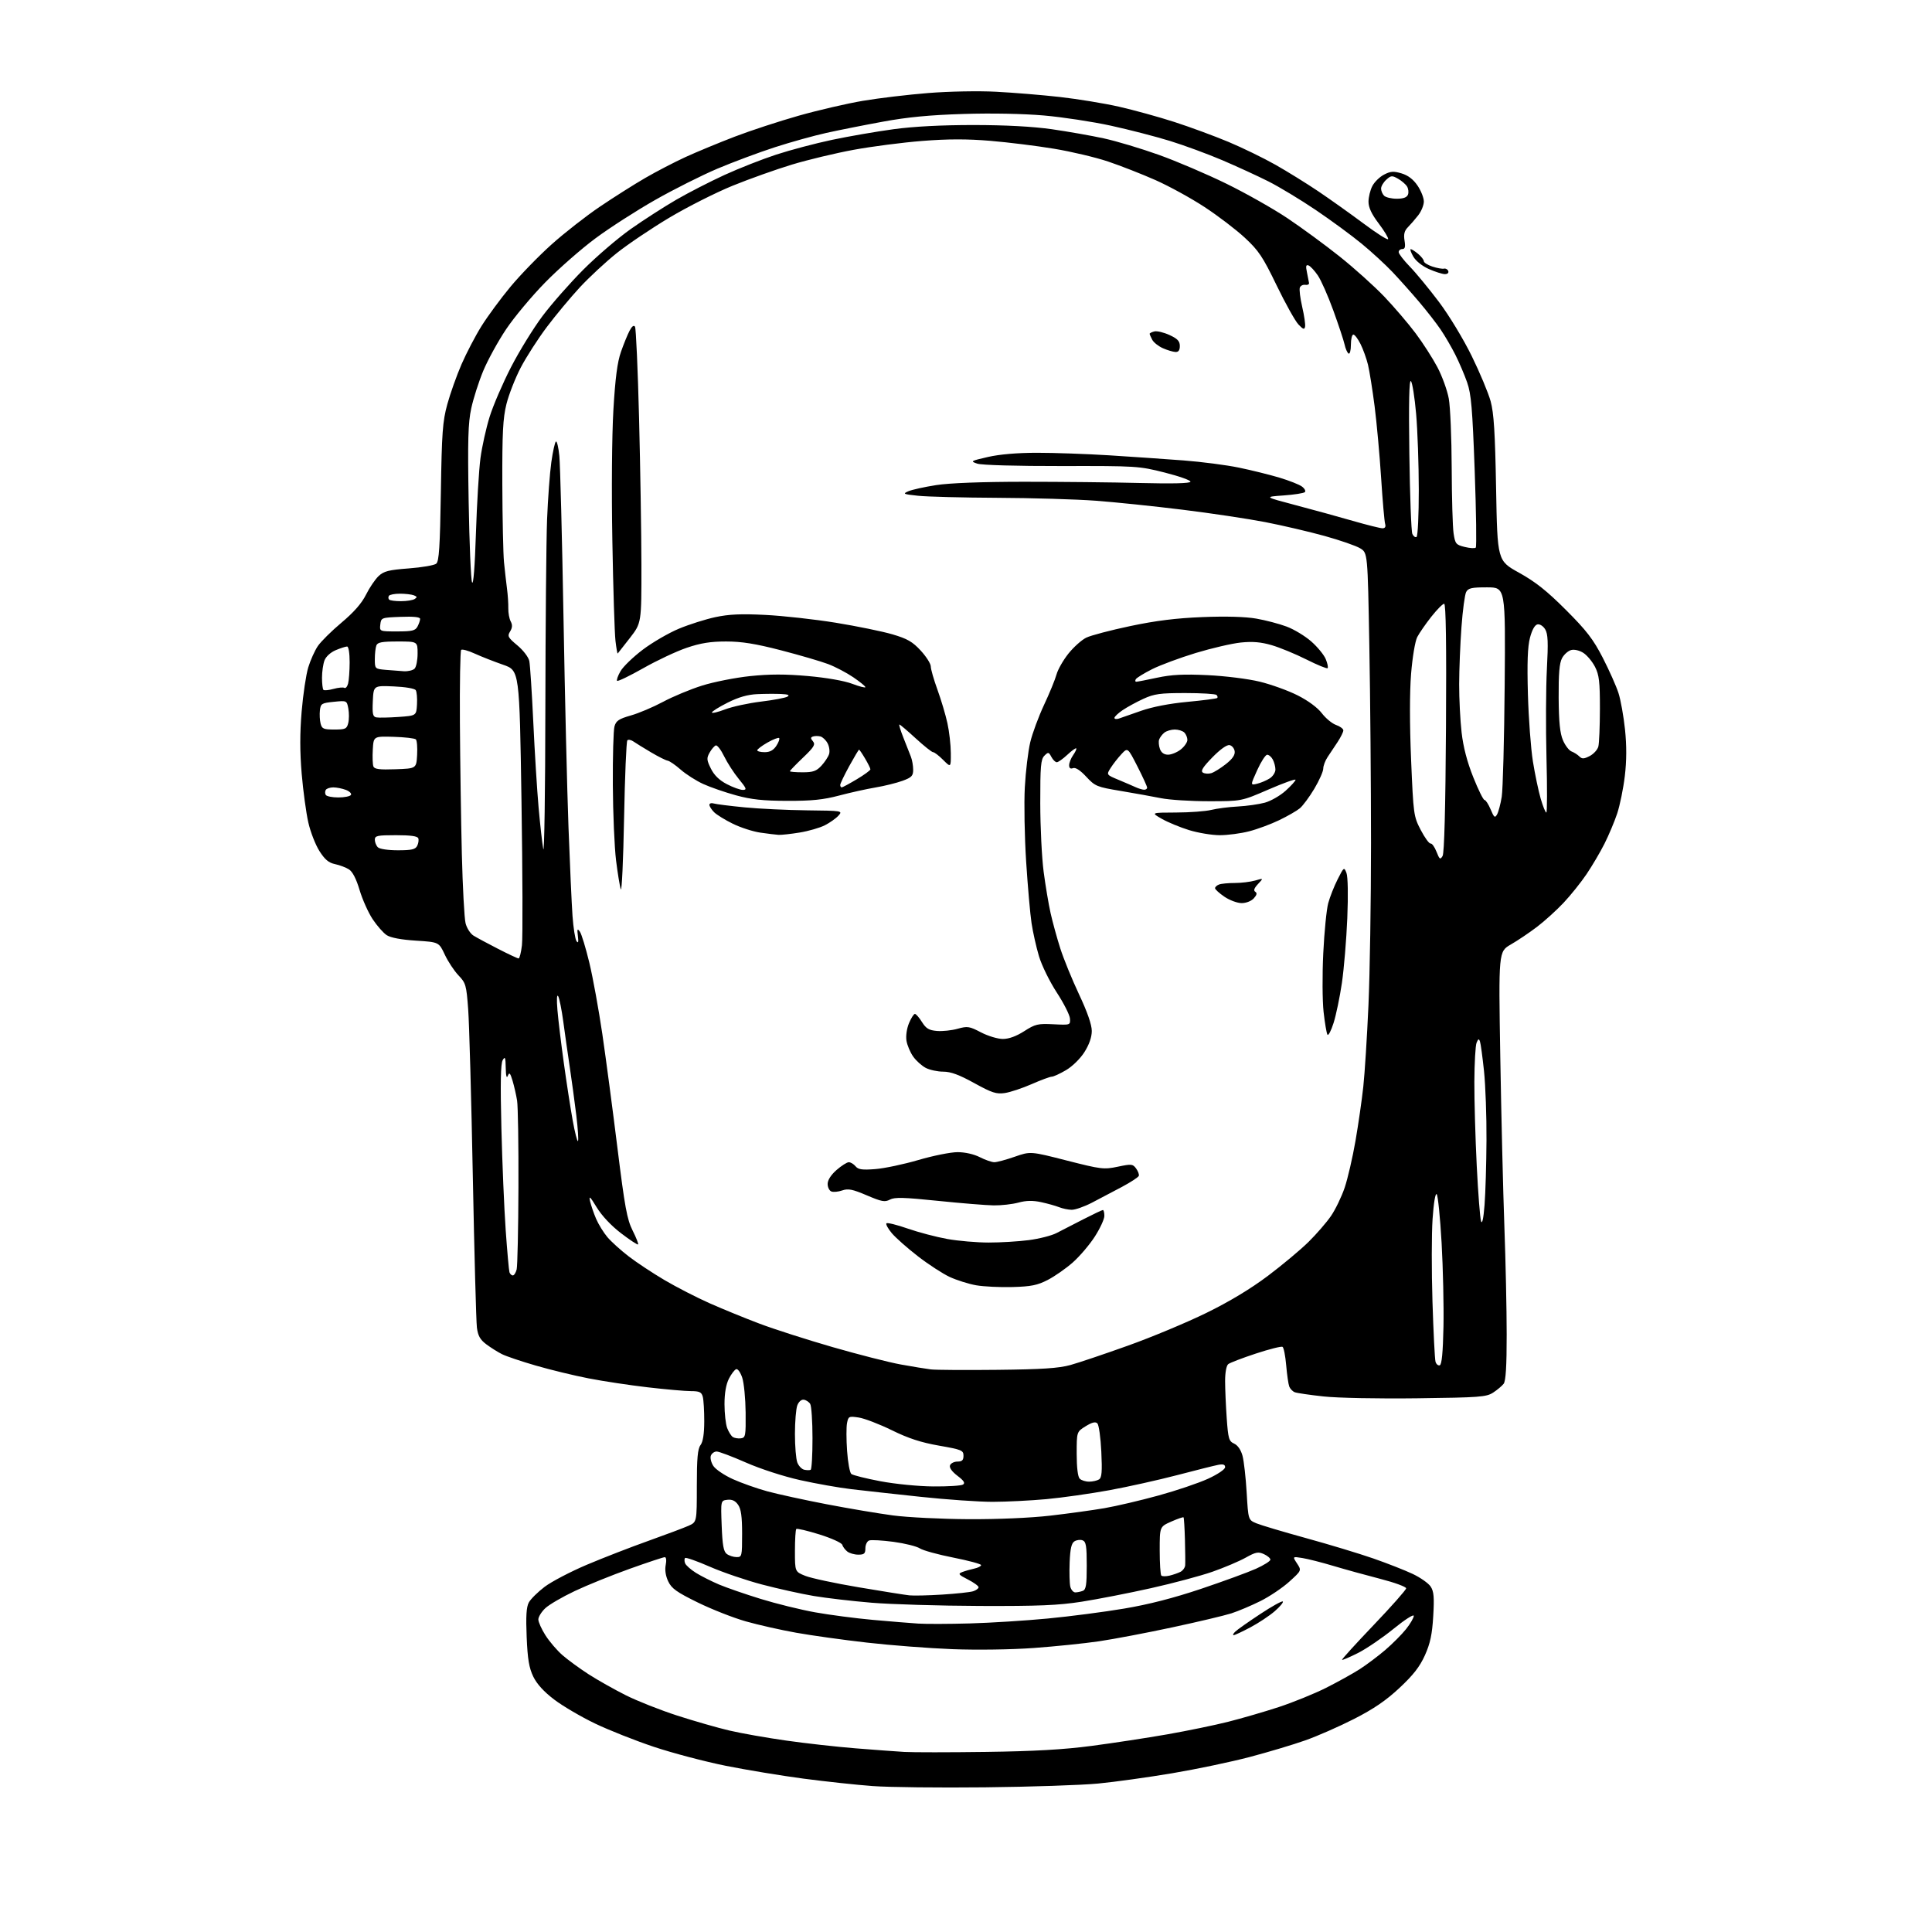 <?xml version="1.0" encoding="UTF-8" standalone="no"?>
<!-- Filename: 567bb4d0f1be5e82703da71c2c64e6aeef28652c68c84c11368cf7b15645ac92.svg -->
<!-- Created with https://svgstud.io -->
<svg
  version="1.1"
  xmlns="http://www.w3.org/2000/svg"
  xmlns:xlink="http://www.w3.org/1999/xlink"
  xmlns:svg="http://www.w3.org/2000/svg"
  xmlns:rdf="http://www.w3.org/1999/02/22-rdf-syntax-ns#"
  xmlns:cc="http://creativecommons.org/ns#"
  xmlns:dc="http://purl.org/dc/elements/1.1/"
  viewBox="0 0 768 768"
  width="768"
  height="768"
  role="img"
  aria-labelledby="titleID descID"
>
  <title id="titleID">futuristic robotic AI head</title>
  <desc id="descID">AI-generated SVG illustration: futuristic robotic AI head, created on https://svgstud.io</desc>

  <rect width="100%" height="100%" fill="white" />


  <path stroke="none" fill="black" fill-rule="evenodd" d="M391.50,710.49C373.35,710.69 353.30,710.46 346.94,709.99C340.58,709.53 328.20,708.19 319.44,707.04C310.67,705.88 296.75,703.58 288.50,701.93C280.25,700.27 267.43,696.89 260.00,694.42C252.57,691.94 242.00,687.75 236.50,685.11C231.00,682.46 223.72,678.20 220.33,675.62C216.22,672.51 213.43,669.45 211.99,666.49C210.31,663.01 209.73,659.57 209.36,650.77C209.01,642.54 209.24,638.83 210.20,637.03C210.93,635.67 213.77,632.86 216.51,630.78C219.26,628.70 226.80,624.76 233.28,622.01C239.76,619.27 250.78,614.99 257.78,612.50C264.78,610.00 271.96,607.30 273.75,606.50C277.00,605.03 277.00,605.03 277.00,590.71C277.00,579.66 277.34,575.94 278.47,574.44C279.45,573.14 279.94,570.02 279.95,565.00C279.96,560.88 279.70,556.49 279.37,555.25C278.87,553.38 278.07,553.00 274.63,552.99C272.36,552.99 264.65,552.31 257.50,551.48C250.35,550.65 239.78,549.06 234.00,547.93C228.22,546.81 218.78,544.52 213.01,542.84C207.23,541.17 201.16,539.12 199.51,538.28C197.85,537.45 195.06,535.69 193.31,534.38C190.86,532.54 190.00,531.01 189.58,527.75C189.28,525.41 188.55,498.30 187.95,467.50C187.36,436.70 186.53,406.88 186.11,401.23C185.40,391.59 185.16,390.76 182.26,387.73C180.56,385.95 178.11,382.25 176.82,379.50C174.48,374.50 174.48,374.50 165.32,373.92C159.47,373.55 155.29,372.76 153.72,371.74C152.38,370.86 149.86,367.99 148.12,365.37C146.39,362.75 144.06,357.54 142.94,353.80C141.62,349.35 140.15,346.50 138.71,345.59C137.49,344.82 135.00,343.88 133.17,343.50C130.66,342.98 129.12,341.68 126.97,338.29C125.40,335.81 123.41,330.71 122.56,326.94C121.70,323.18 120.52,314.50 119.93,307.65C119.19,298.93 119.18,291.48 119.91,282.84C120.48,276.05 121.66,268.17 122.53,265.31C123.40,262.46 125.11,258.65 126.33,256.84C127.55,255.03 131.79,250.83 135.75,247.51C140.65,243.40 143.77,239.85 145.49,236.40C146.87,233.62 149.13,230.29 150.49,229.01C152.59,227.04 154.48,226.56 162.50,225.95C167.73,225.56 172.65,224.71 173.41,224.07C174.53,223.15 174.90,217.38 175.25,195.71C175.62,171.95 175.95,167.52 177.80,160.74C178.97,156.47 181.51,149.32 183.45,144.84C185.39,140.37 188.97,133.52 191.41,129.61C193.86,125.70 199.03,118.67 202.91,114.00C206.79,109.33 214.13,101.76 219.23,97.19C224.33,92.62 233.00,85.84 238.50,82.13C244.00,78.41 252.10,73.28 256.50,70.74C260.90,68.19 268.10,64.45 272.50,62.43C276.90,60.41 285.68,56.78 292.00,54.35C298.32,51.93 309.80,48.17 317.50,45.99C325.20,43.81 336.68,41.15 343.00,40.08C349.32,39.01 361.02,37.61 369.00,36.98C377.19,36.32 388.94,36.10 396.00,36.47C402.88,36.83 414.25,37.76 421.27,38.55C428.30,39.34 438.87,41.07 444.77,42.40C450.67,43.74 460.62,46.48 466.87,48.50C473.12,50.52 482.79,54.09 488.37,56.42C493.94,58.76 502.32,62.84 507.00,65.49C511.68,68.14 519.33,72.88 524.00,76.02C528.67,79.17 536.77,84.93 542.00,88.83C547.23,92.74 551.64,95.54 551.80,95.05C551.97,94.57 550.28,91.78 548.06,88.84C545.23,85.11 544.01,82.51 544.00,80.20C544.00,78.39 544.68,75.58 545.52,73.97C546.35,72.35 548.45,70.30 550.18,69.41C552.78,68.06 553.98,67.98 557.15,68.93C559.72,69.70 561.80,71.29 563.49,73.77C564.87,75.80 566.00,78.65 566.00,80.10C566.00,81.55 564.99,84.02 563.75,85.60C562.51,87.19 560.66,89.32 559.64,90.35C558.27,91.73 557.92,93.12 558.32,95.61C558.74,98.15 558.51,99.00 557.44,99.00C556.65,99.00 556.00,99.55 556.00,100.22C556.00,100.88 557.99,103.47 560.42,105.97C562.85,108.46 568.05,114.78 571.99,120.00C576.02,125.35 581.70,134.74 585.02,141.50C588.26,148.10 591.64,156.20 592.55,159.50C593.83,164.17 594.32,171.88 594.72,194.20C595.24,222.89 595.24,222.89 603.87,227.68C610.39,231.29 614.95,234.92 622.50,242.48C630.71,250.69 633.34,254.12 637.14,261.50C639.68,266.45 642.49,272.75 643.37,275.50C644.26,278.25 645.42,284.77 645.97,290.00C646.64,296.48 646.62,302.36 645.89,308.50C645.30,313.45 643.93,320.15 642.85,323.40C641.77,326.64 639.49,332.04 637.80,335.40C636.11,338.75 632.90,344.20 630.67,347.50C628.44,350.80 624.33,355.92 621.55,358.87C618.77,361.83 614.02,366.13 611.00,368.43C607.98,370.73 603.29,373.89 600.59,375.44C595.69,378.27 595.69,378.27 596.39,420.38C596.78,443.55 597.51,473.75 598.01,487.50C598.52,501.25 598.93,520.60 598.93,530.50C598.94,543.12 598.57,548.97 597.72,550.08C597.05,550.94 595.17,552.52 593.55,553.58C590.85,555.33 588.20,555.53 563.32,555.84C547.99,556.04 531.71,555.72 526.15,555.11C520.71,554.52 515.56,553.77 514.71,553.44C513.85,553.11 512.86,552.09 512.50,551.17C512.15,550.25 511.60,546.45 511.28,542.72C510.96,538.99 510.31,535.69 509.83,535.39C509.35,535.10 504.57,536.30 499.23,538.06C493.88,539.82 488.94,541.71 488.25,542.26C487.51,542.84 487.00,545.58 487.00,548.97C487.00,552.12 487.29,558.77 487.64,563.75C488.22,571.92 488.51,572.91 490.59,573.86C492.02,574.51 493.28,576.34 493.92,578.70C494.48,580.79 495.22,587.38 495.57,593.34C496.21,604.19 496.21,604.19 499.43,605.54C501.21,606.28 510.11,608.93 519.22,611.44C528.33,613.94 540.33,617.58 545.90,619.51C551.47,621.45 558.53,624.22 561.59,625.67C564.65,627.12 567.86,629.38 568.72,630.70C569.98,632.62 570.18,634.95 569.73,642.48C569.30,649.73 568.54,653.27 566.43,657.99C564.38,662.54 561.80,665.86 556.32,670.97C550.97,675.98 546.03,679.34 538.23,683.32C532.33,686.33 523.58,690.17 518.79,691.85C514.01,693.54 504.11,696.50 496.79,698.43C489.48,700.36 475.62,703.27 466.00,704.89C456.38,706.51 443.10,708.36 436.50,708.99C429.90,709.62 409.65,710.30 391.50,710.49zM392.00,696.41C411.15,696.15 422.80,695.49 434.00,694.01C442.52,692.89 456.02,690.83 464.00,689.43C471.98,688.03 482.88,685.78 488.23,684.43C493.58,683.08 502.62,680.45 508.31,678.59C514.00,676.72 522.44,673.29 527.08,670.97C531.71,668.64 537.75,665.29 540.50,663.53C543.25,661.76 547.83,658.32 550.69,655.87C553.54,653.43 557.25,649.70 558.94,647.58C560.62,645.46 562.00,643.10 562.00,642.33C562.00,641.55 558.40,643.86 553.97,647.47C549.55,651.06 543.20,655.38 539.87,657.07C536.53,658.75 533.65,659.99 533.47,659.81C533.30,659.63 538.95,653.41 546.04,645.99C553.13,638.57 558.94,632.00 558.96,631.39C558.98,630.78 554.39,629.09 548.75,627.64C543.11,626.19 534.71,623.87 530.09,622.49C525.46,621.10 519.90,619.69 517.72,619.34C513.76,618.71 513.76,618.71 515.59,621.50C517.42,624.29 517.42,624.29 512.52,628.73C509.83,631.17 504.67,634.64 501.06,636.44C497.45,638.24 492.25,640.44 489.50,641.33C486.75,642.21 476.18,644.72 466.00,646.90C455.82,649.09 442.73,651.57 436.91,652.43C431.08,653.29 419.38,654.49 410.91,655.10C402.02,655.75 388.37,655.94 378.63,655.57C369.35,655.21 354.05,654.04 344.63,652.96C335.21,651.89 322.54,650.12 316.47,649.03C310.40,647.95 301.40,645.92 296.47,644.52C291.54,643.12 282.94,639.74 277.37,637.01C268.99,632.90 266.97,631.46 265.63,628.63C264.60,626.47 264.24,624.07 264.63,622.11C264.99,620.29 264.84,619.00 264.25,619.00C263.70,619.00 257.46,621.07 250.38,623.60C243.29,626.13 233.45,630.11 228.50,632.45C223.55,634.79 218.26,637.87 216.75,639.30C215.24,640.73 214.00,642.74 214.00,643.76C214.00,644.78 215.27,647.61 216.82,650.05C218.38,652.50 221.40,656.04 223.54,657.91C225.69,659.79 230.38,663.22 233.97,665.54C237.56,667.85 244.22,671.61 248.77,673.89C253.32,676.17 262.54,679.82 269.27,681.99C276.00,684.16 285.32,686.84 290.00,687.93C294.68,689.02 304.80,690.81 312.50,691.90C320.20,693.00 332.57,694.38 340.00,694.98C347.43,695.58 356.20,696.22 359.50,696.42C362.80,696.61 377.43,696.61 392.00,696.41zM490.40,650.00C489.94,650.00 490.23,649.37 491.04,648.60C491.84,647.82 496.30,644.68 500.94,641.62C505.58,638.55 509.63,636.30 509.94,636.62C510.25,636.94 508.81,638.67 506.74,640.47C504.67,642.27 500.33,645.15 497.10,646.87C493.86,648.59 490.85,650.00 490.40,650.00zM385.50,645.34C393.75,645.11 407.70,644.23 416.50,643.39C425.30,642.55 438.98,640.77 446.91,639.43C456.65,637.79 466.53,635.25 477.41,631.60C486.26,628.62 496.09,625.03 499.25,623.61C502.41,622.19 505.00,620.56 505.00,619.99C505.00,619.42 503.83,618.43 502.41,617.78C500.18,616.76 499.17,616.96 495.16,619.20C492.60,620.63 486.68,623.14 482.00,624.78C477.32,626.42 466.30,629.37 457.50,631.33C448.70,633.30 436.32,635.71 430.00,636.70C420.72,638.15 412.89,638.48 389.50,638.39C373.55,638.33 354.20,637.75 346.50,637.11C338.80,636.47 328.45,635.26 323.50,634.43C318.55,633.60 309.32,631.55 303.00,629.89C296.68,628.23 287.32,625.04 282.21,622.81C277.10,620.57 272.66,619.01 272.34,619.33C272.02,619.65 272.01,620.59 272.33,621.41C272.65,622.24 274.61,623.97 276.70,625.27C278.79,626.56 282.91,628.63 285.85,629.88C288.79,631.12 296.21,633.69 302.35,635.58C308.48,637.48 318.23,639.88 324.00,640.92C329.77,641.95 340.12,643.31 347.00,643.93C353.88,644.54 361.98,645.21 365.00,645.40C368.02,645.60 377.25,645.57 385.50,645.34zM374.59,633.87C380.14,633.52 385.65,632.93 386.84,632.55C388.03,632.17 389.00,631.45 389.00,630.95C389.00,630.45 387.09,629.06 384.75,627.87C381.01,625.96 380.74,625.61 382.50,624.92C383.60,624.49 385.74,623.88 387.25,623.55C388.76,623.23 390.00,622.60 390.00,622.15C390.00,621.71 385.03,620.37 378.96,619.17C372.88,617.97 366.89,616.32 365.64,615.50C364.38,614.68 359.67,613.51 355.16,612.90C350.65,612.30 346.30,612.06 345.48,612.37C344.67,612.68 344.00,614.08 344.00,615.47C344.00,617.58 343.53,618.00 341.19,618.00C339.65,618.00 337.67,617.44 336.81,616.75C335.94,616.06 335.04,614.86 334.81,614.08C334.58,613.30 330.49,611.45 325.73,609.96C320.97,608.48 316.83,607.50 316.54,607.80C316.24,608.09 316.00,612.03 316.00,616.56C316.00,624.78 316.00,624.78 320.15,626.44C322.43,627.35 331.99,629.40 341.40,630.98C350.80,632.57 359.85,634.01 361.50,634.18C363.15,634.36 369.04,634.22 374.59,633.87zM427.44,633.00C428.21,633.00 429.55,632.73 430.42,632.39C431.71,631.90 432.00,630.03 432.00,622.36C432.00,614.56 431.72,612.83 430.36,612.31C429.46,611.96 428.00,612.14 427.11,612.70C425.92,613.45 425.42,615.62 425.20,621.09C425.04,625.15 425.16,629.49 425.47,630.74C425.78,631.98 426.67,633.00 427.44,633.00zM464.90,626.34C466.33,626.00 468.29,625.32 469.25,624.83C470.21,624.33 471.06,623.16 471.13,622.21C471.20,621.27 471.16,616.67 471.03,612.00C470.90,607.33 470.65,603.35 470.48,603.17C470.31,602.98 468.10,603.75 465.58,604.86C461.00,606.89 461.00,606.89 461.00,616.28C461.00,621.44 461.29,625.96 461.65,626.32C462.01,626.67 463.47,626.68 464.90,626.34zM292.75,618.97C294.92,619.00 295.00,618.69 295.00,609.72C295.00,602.84 294.59,599.86 293.40,598.17C292.29,596.57 291.01,595.98 289.15,596.19C286.50,596.50 286.50,596.50 286.88,606.48C287.17,614.20 287.63,616.75 288.88,617.70C289.77,618.38 291.51,618.95 292.75,618.97zM385.01,603.90C396.65,603.96 409.75,603.39 417.51,602.49C424.65,601.67 434.32,600.33 439.00,599.53C443.68,598.72 453.35,596.46 460.50,594.49C467.65,592.53 476.54,589.52 480.25,587.81C484.10,586.04 487.00,584.07 487.00,583.24C487.00,582.18 486.24,581.92 484.25,582.30C482.74,582.59 475.43,584.42 468.00,586.37C460.57,588.31 448.43,591.02 441.00,592.38C433.57,593.74 422.32,595.34 416.00,595.93C409.68,596.51 400.03,596.99 394.56,597.00C389.10,597.00 376.27,596.11 366.06,595.02C355.85,593.93 343.45,592.57 338.50,591.98C333.55,591.40 324.34,589.77 318.02,588.36C311.47,586.90 302.27,583.91 296.55,581.40C291.06,578.98 285.80,577.00 284.89,577.00C283.97,577.00 282.93,577.74 282.58,578.64C282.24,579.54 282.68,581.39 283.57,582.74C284.46,584.10 287.95,586.46 291.34,587.99C294.73,589.52 300.88,591.69 305.00,592.82C309.12,593.94 319.70,596.25 328.50,597.94C337.30,599.64 349.23,601.64 355.00,602.41C360.77,603.17 374.28,603.84 385.01,603.90zM371.00,590.88C376.77,590.93 382.09,590.60 382.80,590.14C383.76,589.53 383.18,588.61 380.59,586.64C378.38,584.95 377.29,583.41 377.65,582.48C377.96,581.67 379.29,581.00 380.61,581.00C382.44,581.00 383.00,580.46 383.00,578.68C383.00,576.53 382.29,576.24 373.25,574.66C366.09,573.40 361.11,571.78 354.50,568.53C349.55,566.11 343.65,563.84 341.38,563.49C337.46,562.90 337.23,563.01 336.71,565.68C336.40,567.23 336.41,572.21 336.73,576.75C337.04,581.29 337.80,585.42 338.41,585.92C339.02,586.43 344.24,587.73 350.01,588.82C355.88,589.93 365.12,590.84 371.00,590.88zM432.95,588.98C434.35,588.98 436.12,588.57 436.89,588.09C437.98,587.40 438.17,585.04 437.79,577.05C437.52,571.47 436.82,566.42 436.22,565.82C435.45,565.05 434.12,565.38 431.57,566.95C428.00,569.16 428.00,569.16 428.00,577.88C428.00,583.33 428.45,587.05 429.20,587.80C429.86,588.46 431.55,588.99 432.95,588.98zM322.25,584.27C322.66,584.05 322.99,578.40 322.98,571.69C322.98,564.99 322.56,558.86 322.06,558.07C321.57,557.28 320.42,556.53 319.52,556.40C318.57,556.26 317.50,557.20 316.94,558.65C316.43,560.01 316.00,565.12 316.00,570.00C316.00,574.88 316.42,579.99 316.94,581.35C317.46,582.72 318.70,584.02 319.69,584.24C320.69,584.46 321.84,584.48 322.25,584.27zM294.50,571.76C296.36,571.52 296.49,570.79 296.40,561.46C296.34,555.94 295.74,549.73 295.05,547.66C294.37,545.59 293.29,544.06 292.66,544.26C292.02,544.46 290.71,546.17 289.75,548.06C288.61,550.32 288.00,553.80 288.00,558.18C288.00,561.86 288.48,566.13 289.06,567.66C289.65,569.20 290.66,570.81 291.31,571.24C291.97,571.66 293.40,571.90 294.50,571.76zM396.50,544.53C414.25,544.34 420.87,543.90 425.50,542.62C428.80,541.71 439.15,538.22 448.50,534.87C457.85,531.53 471.80,525.70 479.50,521.93C488.67,517.44 497.12,512.35 504.00,507.18C509.77,502.84 517.06,496.75 520.19,493.65C523.32,490.56 527.33,485.93 529.09,483.37C530.85,480.80 533.30,475.74 534.53,472.10C535.75,468.47 537.69,460.10 538.83,453.50C539.97,446.90 541.37,437.23 541.93,432.00C542.50,426.77 543.42,412.23 543.98,399.67C544.54,387.11 545.00,358.09 545.00,335.17C545.00,312.25 544.70,276.91 544.33,256.64C543.67,219.77 543.67,219.77 540.69,217.96C539.06,216.96 532.69,214.76 526.54,213.05C520.39,211.35 509.76,208.87 502.93,207.54C496.09,206.22 481.27,203.99 470.00,202.61C458.73,201.22 443.20,199.61 435.50,199.04C427.80,198.47 410.25,197.95 396.50,197.89C382.75,197.82 368.57,197.46 365.00,197.08C359.04,196.45 358.72,196.30 361.12,195.27C362.56,194.65 367.51,193.56 372.12,192.84C377.44,192.01 390.16,191.52 407.00,191.51C421.57,191.51 442.38,191.72 453.23,192.00C465.97,192.32 473.06,192.15 473.23,191.50C473.38,190.95 468.77,189.31 463.00,187.85C452.75,185.26 451.78,185.20 422.00,185.26C404.20,185.29 390.25,184.90 388.50,184.31C385.63,183.36 385.81,183.24 392.70,181.66C397.29,180.60 404.35,179.99 412.20,179.99C418.96,179.98 431.93,180.44 441.00,181.00C450.07,181.57 463.35,182.49 470.50,183.03C477.65,183.58 487.55,184.86 492.50,185.89C497.45,186.91 504.66,188.70 508.53,189.85C512.39,191.01 516.44,192.60 517.52,193.39C518.61,194.19 519.14,195.19 518.71,195.62C518.28,196.05 514.46,196.65 510.21,196.95C502.50,197.50 502.50,197.50 515.00,200.80C521.88,202.61 532.11,205.42 537.74,207.05C543.38,208.67 548.69,210.00 549.56,210.00C550.59,210.00 550.95,209.40 550.61,208.25C550.32,207.29 549.60,199.07 549.02,190.00C548.44,180.93 547.27,168.10 546.43,161.50C545.58,154.90 544.39,147.47 543.80,145.00C543.20,142.53 541.86,138.81 540.83,136.75C539.80,134.69 538.52,133.00 537.98,133.00C537.44,133.00 537.00,134.83 537.00,137.06C537.00,139.29 536.58,140.86 536.08,140.55C535.57,140.23 534.85,138.61 534.49,136.93C534.12,135.26 532.10,129.17 530.01,123.41C527.92,117.64 525.15,111.37 523.85,109.48C522.56,107.58 520.90,105.80 520.17,105.52C519.15,105.12 519.00,105.76 519.53,108.25C519.91,110.04 520.28,111.95 520.36,112.50C520.44,113.05 519.76,113.38 518.86,113.23C517.96,113.09 516.99,113.57 516.71,114.32C516.42,115.06 516.84,118.50 517.64,121.96C518.44,125.42 518.96,128.97 518.79,129.84C518.54,131.13 518.04,130.97 516.14,128.97C514.86,127.61 510.95,120.62 507.47,113.42C501.96,102.03 500.33,99.60 494.82,94.49C491.34,91.27 484.15,85.78 478.83,82.30C473.52,78.81 464.73,73.99 459.32,71.59C453.90,69.19 445.41,65.87 440.45,64.20C435.49,62.54 425.83,60.25 418.97,59.12C412.11,57.98 400.72,56.57 393.66,55.98C384.40,55.21 376.86,55.22 366.66,56.02C358.87,56.63 346.58,58.22 339.35,59.55C332.12,60.88 321.07,63.53 314.80,65.43C308.53,67.33 297.94,71.10 291.27,73.81C284.60,76.52 273.27,82.24 266.09,86.52C258.91,90.81 249.48,97.16 245.13,100.64C240.78,104.12 234.19,110.24 230.49,114.23C226.79,118.23 220.88,125.33 217.37,130.00C213.85,134.68 209.19,141.93 207.00,146.12C204.82,150.32 202.26,156.84 201.32,160.62C199.92,166.25 199.62,172.06 199.68,192.50C199.73,206.25 200.03,220.20 200.35,223.50C200.68,226.80 201.22,231.53 201.54,234.00C201.87,236.47 202.10,239.99 202.06,241.81C202.02,243.63 202.45,245.98 203.02,247.04C203.75,248.41 203.68,249.54 202.77,251.02C201.63,252.88 201.91,253.42 205.68,256.56C208.01,258.51 210.10,261.24 210.41,262.77C210.72,264.27 211.43,275.18 211.99,287.00C212.54,298.82 213.49,314.12 214.10,321.00C214.71,327.88 215.54,335.30 215.96,337.50C216.37,339.70 216.75,314.50 216.79,281.50C216.84,248.50 217.15,214.75 217.47,206.50C217.80,198.25 218.56,188.00 219.16,183.73C219.76,179.46 220.58,175.76 220.99,175.51C221.40,175.26 222.01,177.85 222.35,181.27C222.69,184.70 223.43,213.38 223.99,245.00C224.54,276.62 225.44,314.43 225.99,329.00C226.53,343.57 227.25,359.37 227.58,364.09C227.92,368.82 228.63,373.32 229.16,374.09C229.86,375.09 230.02,374.52 229.72,372.10C229.37,369.26 229.50,368.97 230.50,370.33C231.15,371.22 232.85,376.81 234.28,382.73C235.70,388.65 238.01,401.38 239.43,411.00C240.84,420.62 243.54,440.98 245.43,456.23C248.37,479.90 249.25,484.71 251.46,489.12C252.89,491.95 253.87,494.46 253.65,494.69C253.42,494.91 250.37,492.91 246.87,490.23C242.96,487.24 239.22,483.26 237.19,479.93C234.57,475.63 234.03,475.12 234.56,477.50C234.94,479.15 236.02,482.30 236.96,484.50C237.91,486.70 239.93,489.98 241.45,491.78C242.98,493.58 246.77,497.02 249.89,499.41C253.00,501.81 259.42,506.06 264.15,508.85C268.88,511.64 276.97,515.80 282.12,518.08C287.28,520.37 296.17,524.00 301.89,526.16C307.60,528.33 320.65,532.51 330.89,535.47C341.12,538.42 353.33,541.54 358.00,542.39C362.68,543.24 368.07,544.12 370.00,544.36C371.93,544.59 383.85,544.67 396.50,544.53zM572.33,542.72C573.13,542.46 573.59,537.65 573.80,527.42C573.97,519.21 573.63,504.20 573.06,494.05C572.48,483.91 571.60,475.20 571.11,474.71C570.57,474.17 569.91,478.18 569.47,484.57C569.07,490.49 569.05,505.27 569.43,517.42C569.81,529.56 570.35,540.31 570.64,541.31C570.93,542.30 571.69,542.94 572.33,542.72zM402.50,511.62C397.55,511.76 391.04,511.44 388.04,510.92C385.04,510.39 380.32,508.90 377.54,507.62C374.77,506.33 369.07,502.63 364.89,499.39C360.70,496.15 356.03,492.02 354.51,490.21C352.99,488.40 352.03,486.63 352.38,486.29C352.73,485.94 356.53,486.88 360.84,488.38C365.15,489.88 372.23,491.74 376.59,492.52C380.94,493.30 388.32,493.93 393.00,493.93C397.68,493.94 404.86,493.50 408.96,492.97C413.06,492.44 418.01,491.18 419.96,490.17C421.91,489.17 426.73,486.69 430.67,484.67C434.61,482.65 438.10,481.00 438.42,481.00C438.74,481.00 439.00,482.06 439.00,483.34C439.00,484.63 437.28,488.35 435.18,491.60C433.08,494.86 429.14,499.47 426.43,501.86C423.72,504.25 419.25,507.37 416.50,508.79C412.39,510.91 409.90,511.41 402.50,511.62zM203.86,507.00C204.37,507.00 205.05,505.93 205.38,504.62C205.71,503.31 206.03,488.58 206.09,471.87C206.15,455.17 205.91,439.70 205.55,437.50C205.20,435.30 204.39,431.76 203.76,429.64C202.82,426.50 202.47,426.12 201.87,427.64C201.40,428.84 201.10,427.73 201.04,424.50C200.96,420.29 200.76,419.81 199.82,421.44C199.02,422.81 198.87,430.67 199.31,448.44C199.65,462.22 200.42,480.48 201.02,489.00C201.62,497.52 202.30,505.06 202.52,505.75C202.75,506.44 203.35,507.00 203.86,507.00zM590.13,479.00C590.50,474.32 590.85,462.75 590.90,453.29C590.96,443.82 590.51,431.44 589.92,425.79C589.32,420.13 588.60,414.82 588.31,414.00C587.89,412.81 587.62,412.91 586.96,414.50C586.51,415.60 586.12,422.57 586.08,430.00C586.05,437.43 586.48,452.50 587.03,463.50C587.58,474.50 588.36,484.40 588.75,485.50C589.20,486.75 589.72,484.31 590.13,479.00zM426.00,480.91C424.62,480.89 422.38,480.42 421.00,479.87C419.62,479.32 416.40,478.42 413.84,477.87C410.53,477.16 407.93,477.21 404.84,478.05C402.45,478.70 398.02,479.20 395.00,479.16C391.98,479.11 381.98,478.30 372.79,477.35C359.30,475.96 355.63,475.86 353.76,476.86C351.76,477.93 350.47,477.69 344.55,475.16C338.90,472.75 337.15,472.40 334.82,473.21C333.25,473.76 331.31,473.95 330.49,473.63C329.67,473.32 329.00,471.97 329.00,470.63C329.00,469.11 330.31,467.06 332.53,465.10C334.48,463.40 336.67,462.00 337.41,462.00C338.15,462.00 339.36,462.73 340.10,463.62C341.17,464.92 342.74,465.14 347.97,464.73C351.56,464.45 359.28,462.82 365.11,461.11C370.95,459.40 377.94,458.00 380.65,458.00C383.60,458.00 387.15,458.80 389.50,460.00C391.66,461.10 394.26,462.00 395.27,462.00C396.29,462.00 399.94,461.02 403.37,459.82C409.62,457.64 409.62,457.64 424.06,461.33C437.75,464.82 438.80,464.95 444.35,463.78C449.77,462.64 450.30,462.69 451.61,464.48C452.39,465.55 452.88,466.86 452.70,467.41C452.52,467.95 449.47,469.95 445.93,471.84C442.40,473.73 437.02,476.56 434.00,478.12C430.98,479.68 427.38,480.94 426.00,480.91zM229.75,453.59C230.03,453.30 229.73,448.66 229.08,443.28C228.42,437.90 227.25,429.23 226.46,424.00C225.68,418.77 224.53,410.68 223.90,406.00C223.27,401.32 222.36,396.82 221.88,396.00C221.35,395.10 221.24,397.32 221.59,401.50C221.91,405.35 223.05,414.80 224.12,422.50C225.18,430.20 226.77,440.46 227.64,445.30C228.51,450.14 229.46,453.87 229.75,453.59zM399.42,434.50C396.06,434.99 394.32,434.42 387.27,430.54C381.30,427.24 377.93,426.00 374.97,426.00C372.73,426.00 369.61,425.33 368.03,424.52C366.45,423.70 364.19,421.68 363.02,420.02C361.84,418.37 360.64,415.53 360.34,413.71C360.03,411.79 360.45,408.85 361.35,406.70C362.20,404.67 363.26,403.02 363.70,403.04C364.14,403.06 365.41,404.52 366.51,406.29C368.14,408.88 369.29,409.56 372.47,409.82C374.64,410.00 378.33,409.61 380.67,408.95C384.59,407.86 385.35,407.97 389.95,410.38C392.71,411.82 396.61,413.00 398.64,413.00C401.05,413.00 403.99,411.93 407.14,409.91C411.52,407.10 412.57,406.85 418.73,407.16C425.47,407.50 425.50,407.49 425.33,404.91C425.24,403.48 422.87,398.80 420.06,394.50C417.25,390.19 414.08,383.73 413.00,380.09C411.92,376.47 410.60,370.57 410.06,367.00C409.51,363.43 408.55,352.40 407.91,342.50C407.27,332.60 407.04,319.32 407.38,313.00C407.72,306.68 408.69,298.62 409.53,295.09C410.36,291.57 412.84,284.88 415.02,280.21C417.21,275.55 419.44,270.11 419.98,268.12C420.52,266.13 422.66,262.39 424.73,259.80C426.80,257.22 429.98,254.37 431.80,253.48C433.61,252.59 441.49,250.52 449.30,248.87C459.55,246.71 467.54,245.72 478.05,245.30C487.37,244.93 495.03,245.15 499.37,245.90C503.10,246.55 508.55,247.98 511.47,249.08C514.40,250.17 518.80,252.84 521.26,255.00C523.72,257.16 526.30,260.31 527.00,262.00C527.70,263.68 528.03,265.30 527.74,265.60C527.45,265.89 523.64,264.33 519.29,262.14C514.93,259.95 508.73,257.40 505.51,256.46C501.24,255.22 497.94,254.94 493.28,255.41C489.77,255.77 481.71,257.64 475.36,259.56C469.02,261.49 461.20,264.39 457.98,266.01C454.77,267.63 451.86,269.42 451.51,269.98C451.17,270.54 451.25,271.00 451.69,271.00C452.14,271.00 455.88,270.28 460.00,269.39C465.71,268.17 470.49,267.93 480.00,268.38C487.01,268.71 496.12,269.85 500.74,270.97C505.27,272.07 512.06,274.51 515.81,276.41C519.99,278.51 523.74,281.28 525.45,283.52C526.99,285.54 529.54,287.64 531.12,288.19C532.71,288.74 534.00,289.71 534.00,290.35C533.99,290.98 532.98,293.03 531.75,294.91C530.51,296.78 528.71,299.48 527.76,300.91C526.80,302.33 526.01,304.43 526.01,305.56C526.00,306.69 524.40,310.29 522.45,313.56C520.49,316.83 517.90,320.32 516.70,321.32C515.49,322.32 511.80,324.44 508.50,326.03C505.20,327.62 499.82,329.62 496.54,330.46C493.26,331.31 488.02,332.00 484.90,332.00C481.77,332.00 476.27,331.09 472.67,329.98C469.08,328.87 464.19,326.85 461.82,325.49C457.50,323.02 457.50,323.02 467.50,322.99C473.00,322.97 479.30,322.50 481.50,321.95C483.70,321.40 488.43,320.79 492.00,320.60C495.57,320.41 500.44,319.72 502.81,319.07C505.18,318.42 508.89,316.29 511.06,314.33C513.23,312.37 515.00,310.41 515.00,309.98C515.00,309.54 510.16,311.28 504.25,313.84C493.50,318.50 493.50,318.50 480.50,318.50C473.35,318.50 464.80,317.96 461.50,317.29C458.20,316.63 451.00,315.33 445.50,314.41C435.99,312.83 435.32,312.55 431.79,308.75C429.41,306.18 427.53,304.97 426.54,305.35C425.52,305.74 425.00,305.35 425.00,304.19C425.00,303.23 425.72,301.42 426.60,300.16C427.48,298.90 428.03,297.70 427.82,297.48C427.60,297.27 426.01,298.42 424.27,300.05C422.53,301.67 420.65,303.00 420.09,303.00C419.53,303.00 418.56,302.05 417.94,300.88C416.88,298.91 416.69,298.88 415.15,300.42C413.74,301.84 413.50,304.60 413.52,319.29C413.53,328.76 414.14,341.00 414.86,346.50C415.58,352.00 416.83,359.43 417.63,363.00C418.43,366.57 420.16,372.88 421.48,377.00C422.79,381.12 426.15,389.34 428.93,395.26C432.24,402.28 434.00,407.35 434.00,409.82C434.00,412.29 432.98,415.21 431.08,418.22C429.40,420.87 426.28,423.92 423.74,425.41C421.31,426.84 418.76,428.00 418.08,428.00C417.40,428.00 413.80,429.33 410.09,430.96C406.38,432.59 401.58,434.18 399.42,434.50zM530.12,406.63C529.13,409.76 528.03,411.86 527.68,411.29C527.33,410.72 526.64,406.67 526.15,402.28C525.66,397.89 525.60,387.37 526.02,378.90C526.43,370.43 527.32,361.48 527.99,359.02C528.66,356.55 530.34,352.28 531.74,349.53C534.21,344.65 534.30,344.58 535.24,347.01C535.81,348.49 535.95,355.78 535.57,365.00C535.22,373.52 534.25,385.10 533.43,390.72C532.60,396.33 531.12,403.50 530.12,406.63zM206.15,381.00C206.54,381.00 207.14,378.64 207.48,375.75C207.83,372.86 207.74,347.10 207.30,318.51C206.50,266.51 206.50,266.51 200.00,264.25C196.43,263.01 191.36,261.02 188.75,259.83C186.14,258.63 183.70,257.97 183.32,258.34C182.95,258.72 182.72,271.73 182.82,287.26C182.92,302.79 183.26,326.30 183.59,339.50C183.92,352.70 184.58,365.07 185.07,367.00C185.55,368.93 186.97,371.14 188.22,371.92C189.48,372.70 193.86,375.07 197.97,377.17C202.08,379.28 205.76,381.00 206.15,381.00zM493.58,359.00C491.87,359.00 488.78,357.86 486.73,356.46C484.68,355.07 483.00,353.54 483.00,353.07C483.00,352.60 483.71,351.94 484.58,351.61C485.45,351.27 488.27,351.00 490.84,351.00C493.41,351.00 497.04,350.56 498.91,350.03C502.30,349.05 502.30,349.05 500.07,351.42C498.55,353.04 498.21,354.01 498.99,354.49C499.79,354.99 499.62,355.76 498.41,357.10C497.42,358.19 495.37,359.00 493.58,359.00zM248.08,325.25C247.76,341.89 247.18,354.60 246.78,353.50C246.39,352.40 245.54,347.23 244.89,342.00C244.25,336.77 243.67,323.27 243.61,312.00C243.55,300.73 243.84,290.27 244.26,288.77C244.90,286.51 246.00,285.77 250.76,284.41C253.92,283.52 259.67,281.08 263.55,279.00C267.43,276.92 274.40,274.01 279.04,272.55C283.69,271.08 292.29,269.38 298.17,268.76C305.97,267.95 312.18,267.94 321.20,268.74C328.62,269.40 335.63,270.63 338.77,271.82C341.65,272.91 344.00,273.51 344.00,273.15C344.00,272.79 341.84,271.03 339.20,269.23C336.56,267.43 332.06,265.07 329.20,263.98C326.34,262.90 317.90,260.43 310.45,258.50C300.27,255.87 294.83,255.00 288.62,255.00C282.42,255.00 278.51,255.63 272.97,257.51C268.91,258.89 261.15,262.53 255.73,265.61C250.30,268.68 245.61,270.95 245.31,270.64C245.01,270.34 245.62,268.61 246.67,266.80C247.72,264.98 251.71,261.13 255.54,258.24C259.37,255.35 265.82,251.61 269.87,249.92C273.92,248.23 280.45,246.16 284.37,245.32C289.76,244.17 294.61,243.95 304.26,244.44C311.28,244.79 323.88,246.19 332.26,247.55C340.64,248.92 350.77,250.99 354.76,252.16C360.70,253.91 362.74,255.08 366.01,258.63C368.20,261.01 370.00,263.84 370.00,264.92C370.00,266.00 371.20,270.17 372.66,274.19C374.12,278.21 375.90,284.20 376.62,287.50C377.34,290.80 377.95,296.12 377.96,299.33C378.00,305.15 378.00,305.15 374.92,302.08C373.23,300.38 371.43,299.00 370.91,299.00C370.40,299.00 367.29,296.52 364.00,293.50C360.71,290.48 357.80,288.00 357.52,288.00C357.25,288.00 357.97,290.36 359.12,293.25C360.26,296.14 361.61,299.54 362.10,300.82C362.60,302.09 363.00,304.41 363.00,305.98C363.00,308.43 362.39,309.06 358.75,310.39C356.41,311.24 351.57,312.44 348.00,313.04C344.43,313.64 337.90,315.09 333.50,316.26C327.33,317.90 322.64,318.38 313.00,318.35C303.36,318.33 298.69,317.83 292.59,316.16C288.24,314.97 282.37,312.94 279.54,311.65C276.72,310.36 272.69,307.79 270.58,305.94C268.48,304.09 266.15,302.49 265.42,302.38C264.68,302.28 261.69,300.78 258.79,299.06C255.88,297.34 252.73,295.40 251.80,294.75C250.86,294.10 249.77,293.89 249.38,294.29C248.98,294.68 248.40,308.62 248.08,325.25zM573.45,340.27C574.13,339.12 574.60,321.43 574.80,289.25C575.01,255.97 574.77,240.00 574.08,240.00C573.51,240.00 571.21,242.32 568.96,245.17C566.72,248.01 564.21,251.64 563.38,253.23C562.53,254.87 561.47,261.22 560.93,267.83C560.34,275.19 560.34,287.85 560.93,301.95C561.86,323.88 561.94,324.50 564.77,329.94C566.37,333.00 568.12,335.41 568.67,335.31C569.22,335.20 570.28,336.67 571.03,338.58C572.23,341.64 572.52,341.84 573.45,340.27zM158.16,338.00C163.60,338.00 165.11,337.66 165.83,336.25C166.32,335.29 166.53,333.94 166.28,333.25C165.97,332.38 163.24,332.00 157.42,332.00C149.98,332.00 149.00,332.21 149.00,333.80C149.00,334.79 149.54,336.14 150.20,336.80C150.90,337.50 154.24,338.00 158.16,338.00zM309.50,331.87C308.40,331.80 305.13,331.40 302.23,330.98C299.33,330.56 294.43,328.98 291.33,327.46C288.24,325.95 284.88,323.88 283.86,322.86C282.84,321.84 282.00,320.52 282.00,319.93C282.00,319.35 282.79,319.10 283.75,319.40C284.71,319.69 290.23,320.38 296.00,320.94C301.77,321.50 312.93,322.03 320.78,322.12C334.91,322.28 335.04,322.30 333.28,324.25C332.30,325.33 329.87,327.05 327.87,328.07C325.87,329.08 321.37,330.38 317.87,330.95C314.37,331.52 310.60,331.93 309.50,331.87zM595.11,323.74C595.66,322.78 596.49,319.63 596.96,316.74C597.42,313.86 597.95,293.95 598.13,272.50C598.46,233.50 598.46,233.50 591.14,233.48C585.02,233.47 583.66,233.77 582.82,235.33C582.28,236.35 581.43,242.66 580.95,249.34C580.46,256.03 580.05,266.23 580.04,272.00C580.03,277.77 580.46,286.40 581.01,291.17C581.67,296.97 583.21,302.85 585.63,308.92C587.62,313.91 589.64,318.00 590.11,318.00C590.59,318.00 591.68,319.69 592.55,321.75C593.91,324.99 594.26,325.26 595.11,323.74zM614.69,323.00C615.03,323.00 615.06,313.21 614.75,301.25C614.45,289.29 614.52,273.43 614.91,266.00C615.48,255.31 615.34,252.02 614.25,250.19C613.48,248.90 612.13,248.02 611.19,248.20C610.11,248.41 609.03,250.32 608.19,253.51C607.25,257.10 607.02,263.40 607.37,276.00C607.64,285.62 608.54,297.65 609.36,302.73C610.18,307.81 611.57,314.44 612.45,317.48C613.33,320.52 614.34,323.00 614.69,323.00zM134.50,317.00C136.91,317.00 139.16,316.55 139.50,316.00C139.84,315.45 138.94,314.55 137.50,314.00C136.05,313.45 133.80,313.00 132.49,313.00C131.19,313.00 129.84,313.45 129.50,314.00C129.16,314.55 129.16,315.45 129.50,316.00C129.84,316.55 132.09,317.00 134.50,317.00zM295.28,314.00C296.98,314.00 296.78,313.43 293.69,309.66C291.73,307.28 289.11,303.22 287.86,300.65C286.61,298.08 285.12,296.13 284.54,296.32C283.97,296.51 282.86,297.79 282.09,299.16C280.84,301.38 280.89,302.11 282.59,305.53C283.88,308.15 285.93,310.15 288.91,311.70C291.33,312.97 294.20,314.00 295.28,314.00zM454.75,313.93C455.44,313.97 456.00,313.59 456.00,313.10C456.00,312.60 454.26,308.80 452.14,304.65C448.28,297.10 448.28,297.10 445.77,299.80C444.39,301.28 442.48,303.73 441.52,305.24C439.78,307.98 439.78,307.98 444.64,310.00C447.31,311.12 450.40,312.44 451.50,312.95C452.60,313.45 454.06,313.90 454.75,313.93zM334.59,313.00C334.92,313.00 337.62,311.54 340.59,309.77C343.57,307.99 346.00,306.21 346.00,305.82C346.00,305.43 345.06,303.51 343.90,301.56C342.75,299.60 341.66,298.00 341.49,298.00C341.32,298.00 339.57,300.94 337.59,304.53C335.62,308.13 334.00,311.50 334.00,312.03C334.00,312.57 334.27,313.00 334.59,313.00zM499.76,311.54C501.27,311.17 503.51,310.21 504.75,309.41C505.99,308.61 507.00,307.03 507.00,305.91C507.00,304.79 506.53,303.00 505.96,301.93C505.40,300.87 504.38,300.01 503.71,300.03C503.05,300.05 501.27,302.80 499.76,306.14C497.01,312.21 497.01,312.21 499.76,311.54zM481.50,307.34C482.60,307.01 485.21,305.39 487.30,303.74C489.93,301.67 491.01,300.10 490.80,298.63C490.64,297.47 489.71,296.37 488.76,296.19C487.69,295.99 485.03,297.89 481.93,301.07C478.13,304.97 477.18,306.50 478.17,307.12C478.90,307.58 480.40,307.68 481.50,307.34zM319.05,307.00C323.20,307.00 324.52,306.54 326.52,304.39C327.85,302.95 329.22,300.87 329.57,299.77C329.92,298.67 329.66,296.73 328.98,295.47C328.31,294.20 327.02,292.98 326.13,292.75C325.23,292.52 323.92,292.52 323.21,292.76C322.17,293.11 322.16,293.49 323.17,294.70C324.21,295.96 323.57,297.01 319.21,301.17C316.34,303.91 314.00,306.33 314.00,306.57C314.00,306.81 316.27,307.00 319.05,307.00zM157.23,305.79C165.50,305.50 165.50,305.50 165.81,300.11C165.98,297.14 165.75,294.36 165.31,293.92C164.86,293.49 160.90,293.03 156.50,292.90C148.50,292.67 148.50,292.67 148.19,297.97C148.02,300.88 148.13,303.90 148.43,304.67C148.85,305.76 150.84,306.02 157.23,305.79zM631.94,300.53C633.48,299.73 635.02,298.05 635.36,296.79C635.70,295.53 635.98,288.74 635.99,281.71C636.00,271.00 635.68,268.30 634.06,265.11C632.99,263.02 630.92,260.52 629.46,259.57C627.93,258.56 625.87,258.07 624.59,258.39C623.37,258.70 621.72,260.16 620.93,261.64C619.88,263.61 619.53,267.82 619.59,277.41C619.66,287.05 620.11,291.49 621.30,294.26C622.18,296.33 623.72,298.33 624.70,298.71C625.69,299.08 627.09,299.97 627.81,300.69C628.89,301.75 629.63,301.72 631.94,300.53zM464.33,300.00C465.65,300.00 467.92,299.07 469.37,297.93C470.81,296.79 472.00,295.08 472.00,294.13C472.00,293.18 471.46,291.86 470.80,291.20C470.14,290.54 468.43,290.00 466.99,290.00C465.56,290.00 463.68,290.56 462.83,291.25C461.98,291.94 461.05,293.18 460.77,294.00C460.49,294.82 460.64,296.51 461.10,297.75C461.65,299.23 462.76,300.00 464.33,300.00zM303.98,299.00C306.06,299.00 307.45,298.24 308.61,296.47C309.52,295.08 310.02,293.69 309.72,293.39C309.42,293.09 307.34,293.89 305.09,295.17C302.85,296.45 301.01,297.84 301.01,298.25C301.00,298.66 302.34,299.00 303.98,299.00zM132.91,290.00C137.30,290.00 137.85,289.75 138.43,287.44C138.78,286.03 138.80,283.44 138.47,281.67C137.86,278.46 137.86,278.46 132.68,278.98C127.86,279.46 127.48,279.70 127.17,282.37C126.99,283.95 127.11,286.31 127.44,287.62C127.97,289.72 128.61,290.00 132.91,290.00zM158.38,285.00C165.50,284.50 165.50,284.50 165.76,280.00C165.90,277.52 165.68,274.98 165.26,274.35C164.83,273.69 161.07,273.05 156.50,272.86C148.50,272.52 148.50,272.52 148.20,278.68C147.96,283.78 148.19,284.89 149.58,285.17C150.50,285.35 154.46,285.27 158.38,285.00zM444.75,285.65C445.71,285.33 449.68,283.95 453.57,282.57C458.03,281.00 464.86,279.67 472.03,279.00C478.29,278.41 483.62,277.72 483.87,277.46C484.13,277.21 484.00,276.66 483.58,276.25C483.17,275.84 477.58,275.50 471.17,275.50C461.11,275.50 458.81,275.82 454.50,277.80C451.75,279.06 448.04,281.09 446.26,282.30C444.47,283.51 443.01,284.89 443.01,285.37C443.00,285.84 443.79,285.97 444.75,285.65zM288.25,281.99C291.14,280.89 297.55,279.50 302.50,278.90C307.45,278.30 312.18,277.41 313.00,276.93C314.06,276.32 313.31,276.00 310.50,275.87C308.30,275.77 304.02,275.79 301.00,275.93C297.20,276.10 293.57,277.14 289.25,279.31C285.81,281.04 283.00,282.80 283.00,283.22C283.00,283.65 285.36,283.09 288.25,281.99zM132.58,273.85C134.48,273.33 136.42,273.14 136.90,273.44C137.38,273.73 138.04,272.97 138.37,271.74C138.70,270.51 138.98,266.69 138.99,263.25C138.99,259.61 138.57,257.00 137.97,257.00C137.40,257.00 135.37,257.65 133.46,258.45C131.42,259.31 129.58,260.98 128.99,262.52C128.45,263.95 128.00,267.05 128.00,269.40C128.00,271.75 128.26,273.92 128.57,274.23C128.88,274.55 130.69,274.37 132.58,273.85zM160.55,266.83C162.23,266.92 164.14,266.46 164.80,265.80C165.46,265.14 166.00,262.44 166.00,259.80C166.00,255.00 166.00,255.00 158.11,255.00C151.83,255.00 150.09,255.32 149.61,256.58C149.27,257.45 149.00,259.90 149.00,262.02C149.00,265.84 149.05,265.89 153.25,266.27C155.59,266.48 158.87,266.73 160.55,266.83zM245.55,259.78C245.40,259.93 245.00,257.65 244.66,254.72C244.31,251.79 243.75,233.89 243.42,214.95C243.06,195.06 243.24,173.11 243.83,163.00C244.58,150.28 245.40,143.96 246.84,139.87C247.92,136.78 249.46,133.00 250.26,131.48C251.20,129.68 251.96,129.12 252.43,129.88C252.82,130.52 253.55,146.90 254.04,166.27C254.53,185.65 254.95,211.88 254.97,224.58C255.00,247.65 255.00,247.65 250.41,253.58C247.88,256.83 245.69,259.62 245.55,259.78zM157.90,251.00C163.83,251.00 165.09,250.70 165.96,249.07C166.53,248.00 167.00,246.63 167.00,246.02C167.00,245.28 164.43,245.01 159.25,245.21C151.62,245.50 151.50,245.54 151.18,248.25C150.87,251.00 150.87,251.00 157.90,251.00zM159.42,238.98C161.66,238.98 164.10,238.59 164.83,238.12C165.90,237.45 165.83,237.15 164.50,236.64C163.59,236.29 161.10,236.00 158.98,236.00C156.85,236.00 154.88,236.39 154.59,236.86C154.29,237.33 154.34,238.01 154.69,238.36C155.05,238.71 157.17,238.99 159.42,238.98zM189.19,212.00C189.57,200.18 190.38,186.74 190.99,182.14C191.60,177.54 193.25,170.11 194.65,165.64C196.05,161.16 199.87,152.30 203.14,145.94C206.41,139.59 212.04,130.45 215.64,125.65C219.25,120.84 226.55,112.54 231.87,107.20C237.19,101.87 245.70,94.58 250.79,91.00C255.87,87.42 263.98,82.21 268.82,79.40C273.66,76.60 282.29,72.17 288.00,69.55C293.70,66.94 302.94,63.30 308.53,61.47C314.12,59.64 324.12,56.99 330.76,55.59C337.39,54.19 348.38,52.29 355.16,51.37C363.21,50.27 374.27,49.70 387.00,49.70C399.78,49.71 410.51,50.29 418.13,51.37C424.52,52.29 433.85,53.93 438.84,55.02C443.84,56.11 453.68,59.06 460.72,61.58C467.75,64.10 479.80,69.25 487.50,73.02C495.20,76.79 506.09,82.94 511.70,86.69C517.31,90.44 526.68,97.30 532.51,101.95C538.35,106.60 546.35,113.80 550.31,117.95C554.26,122.10 559.86,128.65 562.74,132.50C565.63,136.35 569.52,142.43 571.41,146.00C573.29,149.57 575.31,155.17 575.91,158.43C576.51,161.70 577.03,174.07 577.07,185.93C577.11,197.80 577.45,209.53 577.82,212.00C578.45,216.18 578.77,216.57 582.24,217.42C584.30,217.93 586.28,218.05 586.64,217.69C587.00,217.33 586.81,203.64 586.22,187.27C585.31,162.26 584.83,156.62 583.20,151.98C582.14,148.94 580.02,143.99 578.50,140.98C576.98,137.96 574.36,133.47 572.68,131.00C571.01,128.53 567.16,123.58 564.12,120.00C561.09,116.42 556.34,111.10 553.56,108.16C550.77,105.22 545.27,100.15 541.31,96.90C537.36,93.64 529.15,87.61 523.07,83.50C516.98,79.39 508.49,74.26 504.20,72.10C499.91,69.94 491.67,66.16 485.90,63.69C480.13,61.23 470.76,57.78 465.09,56.03C459.42,54.28 448.86,51.55 441.64,49.97C434.41,48.39 422.43,46.56 415.00,45.91C406.89,45.20 394.11,44.95 383.00,45.30C369.65,45.71 360.74,46.56 351.00,48.36C343.57,49.72 333.45,51.73 328.50,52.83C323.55,53.92 314.32,56.49 308.00,58.54C301.68,60.58 291.41,64.42 285.18,67.05C278.96,69.69 267.80,75.29 260.39,79.51C252.98,83.72 242.32,90.57 236.71,94.74C231.09,98.90 222.12,106.77 216.76,112.24C211.40,117.70 204.39,126.09 201.18,130.89C197.97,135.68 193.89,143.13 192.10,147.42C190.31,151.72 188.16,158.45 187.32,162.37C186.07,168.21 185.88,174.94 186.30,199.50C186.58,216.00 187.19,230.40 187.65,231.50C188.18,232.73 188.76,225.26 189.19,212.00zM563.10,213.44C563.60,213.13 564.00,204.70 563.99,194.69C563.98,184.69 563.51,171.10 562.93,164.50C562.35,157.90 561.42,152.05 560.86,151.50C560.16,150.82 559.96,160.01 560.24,180.50C560.46,197.00 560.99,211.28 561.43,212.24C561.86,213.20 562.61,213.74 563.10,213.44zM467.25,139.92C466.29,139.87 464.06,139.21 462.29,138.43C460.53,137.66 458.62,136.15 458.04,135.08C457.47,134.01 457.00,132.93 457.00,132.68C457.00,132.44 457.84,132.01 458.86,131.75C459.88,131.48 462.58,132.12 464.86,133.16C468.08,134.64 469.00,135.60 469.00,137.53C469.00,139.25 468.47,139.98 467.25,139.92zM574.33,108.97C573.33,108.95 570.48,108.04 568.00,106.95C565.35,105.77 562.80,103.73 561.80,101.98C560.86,100.34 560.41,99.01 560.80,99.03C561.18,99.05 562.51,99.91 563.75,100.94C564.99,101.98 566.00,103.28 566.00,103.83C566.00,104.39 567.52,105.35 569.38,105.96C571.24,106.58 573.33,106.95 574.01,106.79C574.69,106.63 575.46,107.06 575.71,107.75C575.97,108.47 575.39,108.99 574.33,108.97zM555.23,79.00C557.86,79.00 559.26,78.48 559.69,77.36C560.04,76.46 559.86,75.00 559.31,74.11C558.76,73.23 557.14,71.84 555.72,71.03C553.38,69.71 552.94,69.74 551.07,71.44C549.93,72.47 549.00,74.05 549.00,74.95C549.00,75.86 549.54,77.14 550.20,77.80C550.86,78.46 553.12,79.00 555.23,79.00z" />

</svg>
